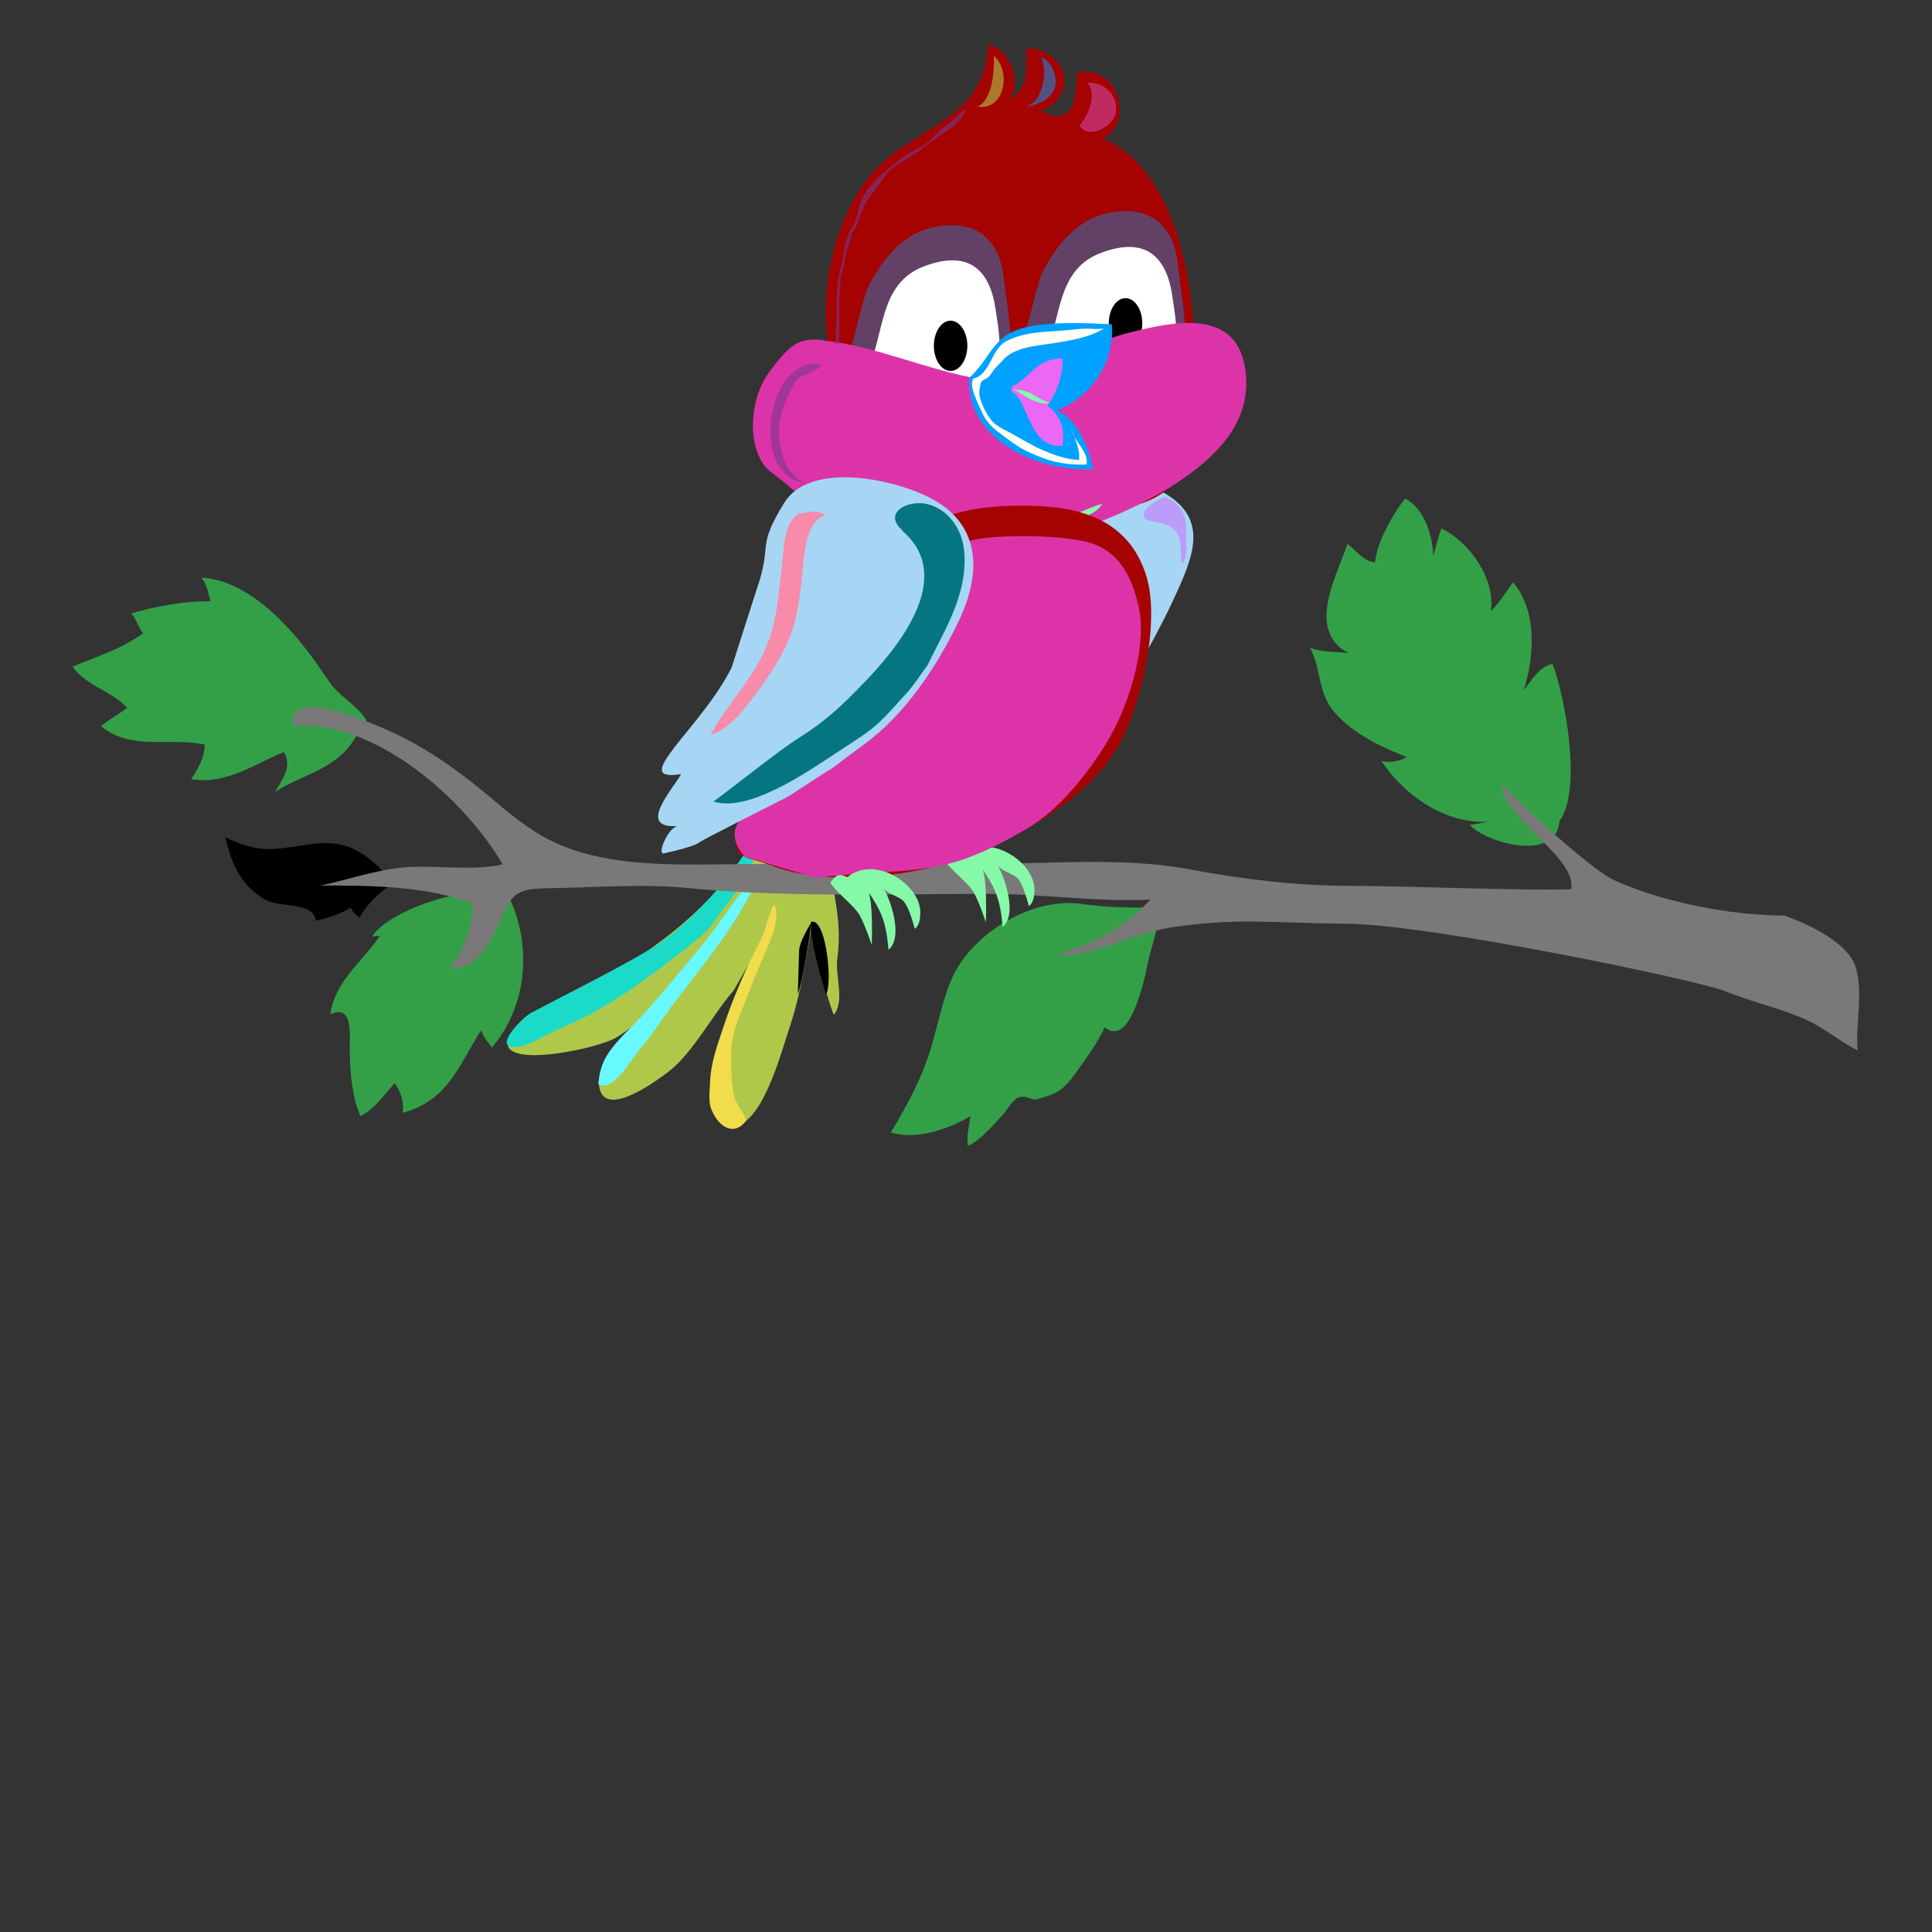 <svg id="bg_image_4" width="500" height="500" xmlns="http://www.w3.org/2000/svg" version="1.1" xmlns:xlink="http://www.w3.org/1999/xlink" xmlns:svgjs="http://svgjs.com/svgjs" class="bgs" preserveAspectRatio="xMidYMin slice"><rect width="100%" height="100%" fill="#333333" stroke="none"/><defs id="SvgjsDefs6644"/><rect id="rect_image_4" width="100%" height="100%" fill="none"/><svg id="variation_4" preserveAspectRatio="xMidYMin meet" viewBox="131.7 119.4 577.3 355.7" data-uid="4" data-keyword="variation_4" data-complex="true" style="overflow: visible;"><path id="4_l_0" d="M354.2 374.5C347.8 384.9 337.4 394.8 327.2 402.1C320.9 406.7 314.2 410.9 307.3 414.8C301.2 418.3 290.2 421.2 285.6 426.7C274.3 440.3 309.5 433.2 315.7 429.5C325.9 423.6 335.9 410.4 341.4 399.8C333.3 404.3 328.9 414.8 323.6 422.2C319.9 427.3 310 438 310.7 443.8C311.9 453.7 326.4 443.5 331.5 439.6C338.7 434.1 345.1 421.9 350.9 415.4C354.8 408.7 358.6 402.1 360.8 394.9C357.5 401.9 333.9 455.1 350.3 455.9C359.3 456.4 365.2 433.6 367.5 426.8C370.8 417.2 372.8 404.8 374.3 395.4C375 405.5 380.6 422.9 380.9 422.6C384.2 418.4 381.2 411 381.9 405.8C382.9 398.2 382.1 392.6 380.7 384.8C378.3 371.1 367.4 362.7 355.1 374.3 " data-color-original="#4993cf" fill="#afc84a" class="4993cf"/><path id="4_l_1" d="M370.1 416.4C371.7 412.1 373.6 399.4 374.2 394.8C374.7 394.3 371 399.6 370.5 403.1 " data-color-original="#1c50a3" fill="#000000" class="1c50a3"/><path id="4_l_2" d="M374.1 394.8C373.5 399.5 377.1 412 378.5 416.5C380.5 413.8 378.7 395.2 374.7 394.8 " data-color-original="#1c50a3" fill="#000000" class="1c50a3"/><path id="4_l_3" d="M363 389.8C361.6 391.7 360.9 395.7 359.9 398.2C358.4 401.7 356.6 404.9 355 408.3C352.3 414.3 349.8 420.3 347.8 426.5C346 431.8 344.2 436.7 343.9 442.3C343.8 444.8 343.3 448.4 344.2 450.7C346.3 456.2 350.9 458.9 354.4 454.6C355.1 453.7 353.4 451.9 351.7 448.7C350 444.7 350.2 437.7 350.2 434.3C350.2 428.3 352.1 424.5 354.2 419.1C356.3 413.6 358.5 408.3 360.8 403C361.9 400.5 364.6 394.2 363.4 390.4 " data-color-original="#2c5baa" fill="#f1dc4c" class="2c5baa"/><path id="4_l_4" d="M355.5 382.7C354.3 384.6 349.4 391.1 347.8 393.4C346.1 396 344.2 398.4 342.2 400.9C338.6 405.3 335.1 409.5 331.5 413.8S323.9 422.7 320.4 426.2C314.7 431.9 311.7 435.4 310.8 440.9C310.4 443.5 310.6 442.7 310.5 443.4C314.9 445.8 320.3 436 322.7 433.2C326.3 429 329.3 424.2 332.6 419.8C339.6 410.5 347.3 401.4 353.2 391.3C355.1 388 359.3 381.1 359.5 377.3 " data-color-original="#3557a7" fill="#68f8ff" class="3557a7"/><path id="4_l_5" d="M353.6 375.4C350.3 380.1 347.9 383.2 343.9 387.6C339.7 392.3 331.8 399.7 326.4 402.8C314.7 409.7 302.4 415.7 290.3 422.1C287.9 423.4 278.6 432.7 285.8 432.3C288.7 432.1 291.7 430.4 294.2 429.1C296.9 427.7 299.3 426.6 302 425.4C313.6 420.4 326.9 410.6 337 402.5C341.1 399.3 343.2 397.7 346.1 393.4C348.6 389.6 356.4 380.8 356.7 376.3C355.6 376.2 355.3 375.6 354.2 375.3 " data-color-original="#3357a7" fill="#1bdac8" class="3357a7"/><path id="4_l_6" d="M597.8 364.5C604.4 355.4 599.5 327.9 595.6 317.8C591.7 318.5 589.4 322.6 587 325.7C590.2 315.6 591.1 301.9 583.8 293.4C581.7 296.4 579.7 299.4 577.2 302.1C578.6 292.5 571 281.5 562.4 277.3C561.5 279.9 560.7 282.7 560 285.5C559.7 279.3 557.3 271.3 551.6 268.4C547.9 272.8 542.9 282 542.6 287.4C538.9 287.1 537 283.8 534.3 281.9C531.5 290.9 521.6 307.7 534.7 314.6C530.8 314 527 314.5 523.1 312.9C526.7 319.5 525.2 326.3 530.7 332.5C536.2 338.8 544.5 342.6 552 345.6C550 346.9 547 347.4 544.5 346.8C551.6 357.5 564.5 366.4 578.2 364.8C576 364.9 573.2 365.6 570.9 365.9C575.9 371.4 595.8 376.6 597.5 365.9 " data-color-original="#5bba47" fill="#33a048" class="5bba47"/><path id="4_l_7" d="M247 380.6C239.6 373 234.2 370.2 224 371.7C213.9 373.2 209.4 374.6 199 369.6C201 377.5 203.2 383.2 210.2 387.8C215.2 391.1 225.1 388.4 226.1 394.5C229.7 393.7 233.5 392.5 236.5 390.6C237.1 392.2 238.6 392.9 239.1 393.7C241.1 389.4 248.3 382.5 253.3 381.8C252 381.3 249.4 380.4 247.8 380.3 " data-color-original="#6cbe45" fill="#000000" class="6cbe45"/><path id="4_l_8" d="M459.1 390.4C442.9 385.3 422 397.6 415.9 412.3C412.7 419.9 411.5 428.4 408.7 436.1C405.9 444 402 450.9 397.9 457.8C405.7 460.2 415.2 456.7 421.7 452.9C421.2 456 420.5 458.9 420.9 461.8C424.3 460.4 428.3 455.8 430.9 453C432.2 451.7 434.3 448 435.9 447.4C438.5 446.4 439.6 448.4 441.8 447.8C446.9 446.3 449.1 445.7 453 440.2C456 436 459.6 431.1 461.8 426.4C471.1 433.7 475.3 403.6 476.4 398.1C475.4 402.2 473.5 406.4 473.9 410.6C475.1 403.9 477.9 397.1 478.4 390.4C471.4 390.9 460.8 390.5 453.7 389.3 " data-color-original="#67bd45" fill="#33a048" class="67bd45"/><path id="4_l_9" d="M228.5 320.9C220.5 308.6 206.8 292.8 191.9 292C193.6 294.2 193.9 296.5 194.6 299.1C187.4 298.9 178.3 300.5 170.9 302.7C172.4 304.2 173 307 174.5 308.6C167.7 313.5 160.8 315.5 153.4 318.6C157.3 324.3 165.2 325.9 169.7 330.9C167.2 332.8 164.2 334.4 161.9 336.4C171 343.9 182.6 339.6 192.9 341.9C192.7 345.9 191.1 348.9 188.8 352.2C199 354 207.4 347.9 216.5 344.1C219.2 348.2 215.9 352.7 213.9 356C219 352.7 224.6 351.1 229.9 347.8C236.4 343.7 237.2 340.5 241.2 334.6C238.2 329.7 232.6 327.5 229.5 322.2 " data-color-original="#47b649" fill="#33a048" class="47b649"/><path id="4_l_10" d="M281.7 388.1C274.4 382.3 248 391.1 242.9 399.2C243.7 399.2 244.5 399 245.2 399.1C239.7 407.1 231.8 412.5 230.4 422.5C237.8 419 236 430 236.2 434.4C236.4 440.3 237 447.7 239.4 452.9C243.7 450.8 246.3 446.7 249.6 443.1C251.5 445.5 252.5 448.8 252 451.9C265.6 448.3 268.7 437.8 275.5 427.2C275.9 429.2 278 431.2 278.6 432.5C289.1 420.3 290.7 402.6 284.1 388.1C283.1 388.6 283 388 282.4 387.8 " data-color-original="#149c48" fill="#33a048" class="149c48"/><path id="4_l_11" d="M665.3 393C649.2 393 628.3 389 613.8 382.3C607.4 379.3 586.1 360.1 580.5 353.7C580.7 364.1 602.9 375.4 601.2 385.1C586.5 385.6 551 384.1 535.4 384.1C519 384.1 502.8 382.1 486.8 379.1C466.9 375.4 444.1 377.6 423.5 377.6H356.3C342 377.6 327.5 378.4 313.6 376C298.5 373.3 291 368.5 279.7 358.9C270.3 350.9 260.4 343.5 249.1 338.3C243.7 335.8 216.9 323.8 219.4 336.4C243.8 334.3 270.6 358.3 281.9 377.7C273.6 379.5 264.2 378.2 255.5 378.4C245.5 378.7 237 382 227.5 384C242.7 384 259 384.1 273 389.4C273 395.7 270.5 403.1 266.1 408.8C273.8 409 277.5 402.6 280.4 396.1C284.5 386.7 285.2 384.9 295.9 384.8C309.6 384.6 324.2 383.4 337.8 384.8C366.9 387.6 397.4 386.5 427.1 386.5C442.9 386.5 460.2 389 475.5 388.2C465.9 398.1 458.9 400.8 446.9 404.9C454.7 405.5 463.7 401.6 471 399.2C478.6 396.7 483.1 396.2 491 395.4C504.8 394 519.6 395.4 533.5 395.4C558.2 395.4 639.2 412.3 647.2 415.6C654.9 418.7 662.6 420.4 670 423.5C676.2 426 681 430.4 686.8 433.3C686 425.6 688.6 416.3 686.2 408.4C684.4 402.5 675.8 396.9 665.2 393.1 " data-color-original="#605921" fill="#7a7878" class="605921"/><path id="4_l_12" d="M426.4 293.3C431.3 279.2 426.1 281.3 434.6 267.5C442 255.4 465.9 259.8 477.9 265.8C494 273.9 488.1 286.1 482 299.3C475.4 313.3 467.7 325.6 459.7 338.4C447.4 358 438 363.9 410.4 372.3C409.9 372.4 410.5 371.8 410.4 372.3C410.4 372.3 400.2 378.2 398.7 369.9C398.2 367.3 400.2 364 403 363.9C389.9 365 401.9 352.3 403.8 348.4C387.7 351.1 409.7 334.9 418.9 316.6 " data-color-original="#3087c8" fill="#a6d6f3" class="3087c8"/><path id="4_l_13" d="M379.5 224.1C376.1 207.3 380.9 184.7 391.8 171.7C404.4 156.7 425.8 156.3 426.9 132.8C433.1 133.6 437.3 143.5 433.5 149.1C439.5 145.6 438.2 139.6 438.5 133.7C450.8 134.5 454.2 147.6 442.8 152.6C452.8 157.7 453.1 148.3 453.5 141.2C465.2 138.4 471.3 155.1 461.3 160.9C481.1 168.9 487.6 199.1 488.2 217.2C505.9 214.6 500.4 232.3 493.9 244.2C485.9 258.8 484.2 267.7 468.4 271C455.1 273.8 441.7 283.6 427.6 282.6C419.7 282.1 416.2 276.8 409.5 274C403.5 271.5 396 271 389.3 270.9C375.5 270.7 364.5 268.4 362.7 252.2C361.4 240.7 367.1 213.9 384.2 224 " data-color-original="#76beea" fill="#a50202" class="76beea"/><path id="4_l_14" d="M419 374.7C416.8 373.7 415.7 373.6 413.9 376.4C416 379.6 420.5 382.7 422.5 385.8C424.1 388.4 426.3 395 426.3 395S426.8 380.6 425 378.7C429.2 384.8 430.6 388.2 431.3 396.4C435.8 392.7 431.9 381.4 429.8 378C431.1 379.8 434.4 380.4 435.7 381.8C437.6 383.7 439.1 390.1 439.1 390.1S440.8 389.6 440.8 385.2C440.8 376.8 427.2 368.1 419 374.7 " data-color-original="#ccaa29" fill="#86f9a9" class="ccaa29"/><path id="4_l_15" d="M384 227.1C386.2 226.3 389 209.2 391.4 204.6C396.3 195.3 402.9 187.8 413.8 186.8C424.4 185.8 430.4 191.8 431.6 202.2C432.6 210.8 434.5 221.1 433.9 229.5C419 234.5 396.5 244.8 384 228.8M436 222.9C438.2 222.1 441 205 443.4 200.4C448.3 191.1 454.9 183.6 465.8 182.6C476.4 181.6 482.4 187.6 483.6 198C484.6 206.6 486.5 216.9 485.9 225.3C471 230.3 448.5 240.6 436 224.6 " data-color-original="#046896" fill="#00a1ff" class="046896" opacity=".4"/><path id="4_l_16" d="M392.1 227.2C396 216.3 395.4 203.4 408.3 198.8C421.3 194.1 427.5 200.1 429.2 211.9C430.9 223.2 432.7 232.5 419.5 234.5C407.5 236.3 401.8 231.2 392.1 228.1M444.9 223.2C448.8 212.3 448.2 199.4 461.1 194.8C474.1 190.1 480.3 196.1 482 207.9C483.7 219.2 485.5 228.5 472.3 230.5C460.3 232.3 454.6 227.2 444.9 224.1 " data-color-original="#ffffff" fill="#ffffff" class="ffffff"/><path id="4_l_17" d="M468.02 208.5A5 7.5 0 0 1 473.02 216A5 7.5 0 0 1 468.02 223.5A5 7.5 0 0 1 463.02 216A5 7.5 0 0 1 468.02 208.5Z " fill="#none" data-topath-type="ellipse" data-topath-id="SvgjsEllipse6664" class="none"/><path id="4_l_18" d="M415.75 215.23A5 7.5 0 0 1 420.75 222.73A5 7.5 0 0 1 415.75 230.23A5 7.5 0 0 1 410.75 222.73A5 7.5 0 0 1 415.75 215.23Z " fill="#none" data-topath-type="ellipse" data-topath-id="SvgjsEllipse6666" class="none"/><path id="4_l_19" d="M378.1 221.2C393.4 222.8 409.1 230.1 424.3 232.6C438.1 234.9 454.6 222.4 468.7 218.9C482.1 215.5 500.4 211.5 503.6 228.6C506.6 244.6 495.8 255.7 482.4 264.3C469.1 272.8 449.8 280.3 434.4 282.6C418.1 285.1 408.8 279.1 392.1 275.1C377.9 271.7 378.2 271.4 377.1 270.8C366.5 265.1 373 268.8 361.9 260.3C355 255 355.1 239.4 361.4 230.8C367.8 222.1 370.5 220.3 377.3 221 " data-color-original="#40c0c3" fill="#dc34a8" class="40c0c3"/><path id="4_l_20" d="M479.9 267.8C478.2 268.3 474.9 270.3 473.9 271.9C472.1 274.9 475.9 275.2 478.7 275.8C485.2 277.2 484.4 281.9 484.7 287.8C486.8 287.3 486.1 279.8 486.1 277.7C486.1 272.7 484.4 270 479.8 267.8 " data-color-original="#2556a7" fill="#bb9cfb" class="2556a7"/><path id="4_l_21" d="M423.2 151.5C428.3 149.9 428.8 140.7 428.7 136.1C434.1 140.8 431.8 152.9 423.5 151.2 " data-color-original="#3965b0" fill="#afc84a" class="3965b0" opacity=".6"/><path id="4_l_22" d="M437.3 151.2C443 151.6 445.2 140.2 442.6 136.5C445.8 137.1 447.8 142.4 447 145.3C446 149.1 442 150.5 439 151.2 " data-color-original="#0e4ba0" fill="#00a1ff" class="0e4ba0" opacity=".5"/><path id="4_l_23" d="M454.1 157.1C456.7 154.2 459.7 147.8 456.6 144.1C461.7 143.9 465.9 147.7 465.1 153.2C464.5 157.2 456.6 161.4 454.2 156.8 " data-color-original="#174ba0" fill="#ea68f3" class="174ba0" opacity=".4"/><path id="4_l_24" d="M421.3 232.3C428.2 226.1 428.1 219.2 439.1 217C446.7 215.5 455.9 215.9 463.9 216.3C464.9 227.4 457.8 238.2 447.4 242C453.6 244.5 457.4 253.8 458.3 259.6C442.6 260.4 422.3 251.8 421.3 234.7 " data-color-original="#fce131" fill="#00a1ff" class="fce131"/><path id="4_l_25" d="M434 235C440.6 231.4 441 226.8 449.2 226.4C449.4 231.6 447.5 236.7 444.7 240.6C448.8 243.8 449.9 247.5 449.2 252.6C438.8 253.6 438.9 238.1 434 236.6 " data-color-original="#f2652a" fill="#ea68f3" class="f2652a"/><path id="4_l_26" d="M434.5 235.5C435.2 236 436.5 235.9 437.5 236.1C438.5 236.4 439.6 236.8 440.5 237.4C442.2 238.4 443.6 239.2 445.5 239.8C442.1 240.8 437.4 237.4 434.8 235.9 " data-color-original="#bf4826" fill="#86f9a9" class="bf4826"/><path id="4_l_27" d="M424.3 213.6C423.3 214.5 421.2 216.8 420.9 218.1C422.2 218.8 426.4 222.8 427.2 220.1C427.9 217.7 427 213.7 424.3 213.5M476.8 206C475.8 206.9 473.7 209.2 473.4 210.5C474.7 211.2 478.9 215.2 479.7 212.5C480.4 210.1 479.5 206.1 476.8 205.9 " data-color-original="#ffffff" fill="#ffffff" class="ffffff"/><path id="4_l_28" d="M423.1 232.4C427.8 230.6 428 223.7 432.3 221.4C437.7 218.5 444.1 218.6 450.2 218.1C452.3 217.9 454.3 217.6 456.5 217.6C458.1 217.6 460.1 217.9 461.6 217.5C457.4 220.3 451.1 221.2 446.2 222C441.5 222.7 434.6 223.2 431.4 227C430.6 227.9 429.8 228.6 429 229.5S427.8 231.5 426.9 232.2C426.4 232.6 425.6 232.8 425.2 233.2C424.7 233.7 424.8 233.7 424.6 234.6C424.4 235.7 424.2 236.6 424.4 237.7C424.9 240 426.2 242.7 427.7 244.7C429.1 246.6 431.6 247.7 433.7 248.8C436.9 250.5 440.1 252.6 443.5 254C446.5 255.3 450.6 256.8 454.1 256.8C454.6 254.1 452.8 250.2 451.9 247.8C452.6 251.3 457 254.2 456.4 258.2C452 258.4 447.2 257.8 443.2 256.2C440.8 255.3 438.4 254.3 436.3 253C434.3 251.8 432.7 250.5 430.8 249.1C428.1 247.1 426.3 245.4 424.9 242.1C424.2 240.4 420.6 233.8 422.9 232.3 " data-color-original="#fcb02b" fill="#fffff8" class="fcb02b"/><path id="4_l_29" d="M381.6 221.3C381.2 218.6 381.7 216.1 381.7 213.3C381.7 210.2 381.7 207.2 382 204.2C382.3 201.1 383.4 198 383.8 195.1S384.8 189.6 386.4 187.1C388.2 184.4 388 180.9 389.7 178C391.1 175.5 393.4 172.9 395.6 171.1S399.9 167.5 402.2 165.9C405 164 408 163.2 410.3 160.6C412 158.7 413.7 157.3 415.8 155.8C417.4 154.7 418.8 152.6 420.7 152.1C419.2 154.2 418.1 156.2 415.9 157.7C413.9 159.1 411.9 160.3 409.9 161.7C407.9 163.2 406.3 164.8 404.1 166.1C402.1 167.3 399.5 168.6 397.8 170.2C395.9 172 394.7 174.4 393 176.4C391.2 178.6 390.1 180.4 389 183C388.5 184.2 388.3 185.3 387.8 186.5C387.5 187.2 386.9 188 386.5 188.7C386.1 189.5 386.1 190 385.9 190.9C385.6 192.3 384.8 193.6 384.5 195.1C384.3 196.5 384.1 198 383.7 199.4C383.5 200.3 383.1 201.1 382.9 202C382.8 202.9 382.9 203.8 382.8 204.7C382.5 206.8 382.5 208.9 382.5 211C382.5 214.7 382.5 218.3 382.4 222.1C382 222.2 381.5 222.2 381.2 222.1C381.2 221.6 381.2 221.2 381.3 220.7 " data-color-original="#5273b8" fill="#78398c" class="5273b8" opacity=".6"/><path id="4_l_30" d="M414.4 278.6C419.6 279.9 425.1 279.8 430.6 279.8C436 279.8 441.1 279 446.2 277.2C450 275.9 459.4 273.7 461 269.9C456.7 271.3 450.9 274.2 446.2 274.9C441 275.7 435 277.6 429.5 277.6 " data-color-original="#0886bf" fill="#86f9a9" class="0886bf"/><path id="4_l_31" d="M377.1 228.2C360.5 225.6 355.2 262.2 372.7 263.8C365.7 261.7 363.6 250.6 364.8 244.8C365.8 240 367.2 237.6 369.5 233.5C371 230.8 375.9 231 377.1 228.3 " data-color-original="#5273b8" fill="#78398c" class="5273b8" opacity=".6"/><path id="4_l_32" d="M362 377.9C378.9 384.8 405.7 381.1 420.7 375.3C436.4 369.2 455.7 358.7 465.1 343.6C472.5 331.7 478.6 305.3 474.2 291.4C468.6 273.6 452.6 270.3 436.1 270.5C423.2 270.6 409.5 272.8 400.8 282.8C391.9 293 388.6 307.2 381.9 318.9C375.7 329.7 370 341.1 363.4 351.3C360.3 356 354.9 361.2 352.9 366.4C349.1 376.4 354.8 375.1 361.2 377.7 " data-color-original="#76beea" fill="#a50202" class="76beea"/><path id="4_l_33" d="M354.3 375.4C351.8 372.9 349.8 368.4 352.6 364.8C359.5 355.9 374.9 341 381.1 332.5C390.8 319.3 397.8 286.4 422.7 280.7C430.3 279 450.6 279.2 458.1 281.8C468 285.2 470.7 295.2 472 301C474.2 310.5 470.5 328.2 461.9 342.1C455.3 352.7 446.9 362.1 438.9 366.8C421.7 376.9 414 378.4 401.9 379.6C396.6 380.1 383.6 380.6 375.5 381.7 " data-color-original="#40c0c3" fill="#dc34a8" class="40c0c3"/><path id="4_l_34" d="M357.8 295.5C362.7 281.4 357.5 283.5 366 269.7C373.4 257.6 397.3 262 409.3 268C425.4 276.1 424.6 291.1 418.5 304.3C411.9 318.3 402.2 332.8 390.2 341.6C371.3 355.5 390.8 341.9 367.4 357.3C367 357.6 340.5 370.8 340.4 371.3C340.4 371.3 339.1 372.4 330.1 374.4C327.8 374.9 331.5 366.3 334.4 366.2C321.3 367.3 333.3 354.6 335.2 350.7C319.1 353.4 341.1 337.2 350.3 318.9 " data-color-original="#3087c8" fill="#a6d6f3" class="3087c8"/><path id="4_l_35" d="M401.3 278C417.7 292 399.6 313.5 389.1 324.2C383.1 330.4 378.2 335 370.7 339.7C364.3 343.7 351 354.5 344.9 358.9C355.4 362.3 373.2 349.9 381.7 344.3C392.6 337.1 392.7 337.6 401.7 327.5C404.4 324.8 407.1 320.5 408.9 318.1C414 307.5 421 296.8 419.8 284C419.2 277.7 415.3 271.8 409.1 270.1C403.4 268.5 395.1 272.5 401.4 277.9 " data-color-original="#1e51a4" fill="#057681" class="1e51a4"/><path id="4_l_36" d="M369.6 273.5C365.7 276.5 365.9 284.4 365.3 289C364.5 295.4 364.1 301.9 362.3 308.1C358.7 320.5 350.2 327.9 344 338.9C349.4 337.7 354.3 331 357.3 327.1C361.1 322.1 365.2 315.9 367.6 310C369.9 304.4 370.8 297.4 371.4 291.4C371.9 286.1 372.2 275 378.4 273.3C376 271.8 373.3 272.2 370.2 273 " data-color-original="#45c7ec" fill="#f78ba9" class="45c7ec"/><path id="4_l_37" d="M384.9 381.5C382.7 380.5 381.6 380.4 379.8 383.2C381.9 386.4 386.4 389.5 388.4 392.6C390 395.2 392.2 401.8 392.2 401.8S392.7 387.4 390.9 385.5C395.1 391.6 396.5 395 397.2 403.2C401.7 399.5 397.8 388.2 395.7 384.8C397 386.6 400.3 387.2 401.6 388.6C403.5 390.5 405 396.9 405 396.9S406.7 396.4 406.7 392C406.7 383.6 393.1 374.8 384.9 381.5 " data-color-original="#ccaa29" fill="#86f9a9" class="ccaa29"/></svg></svg>